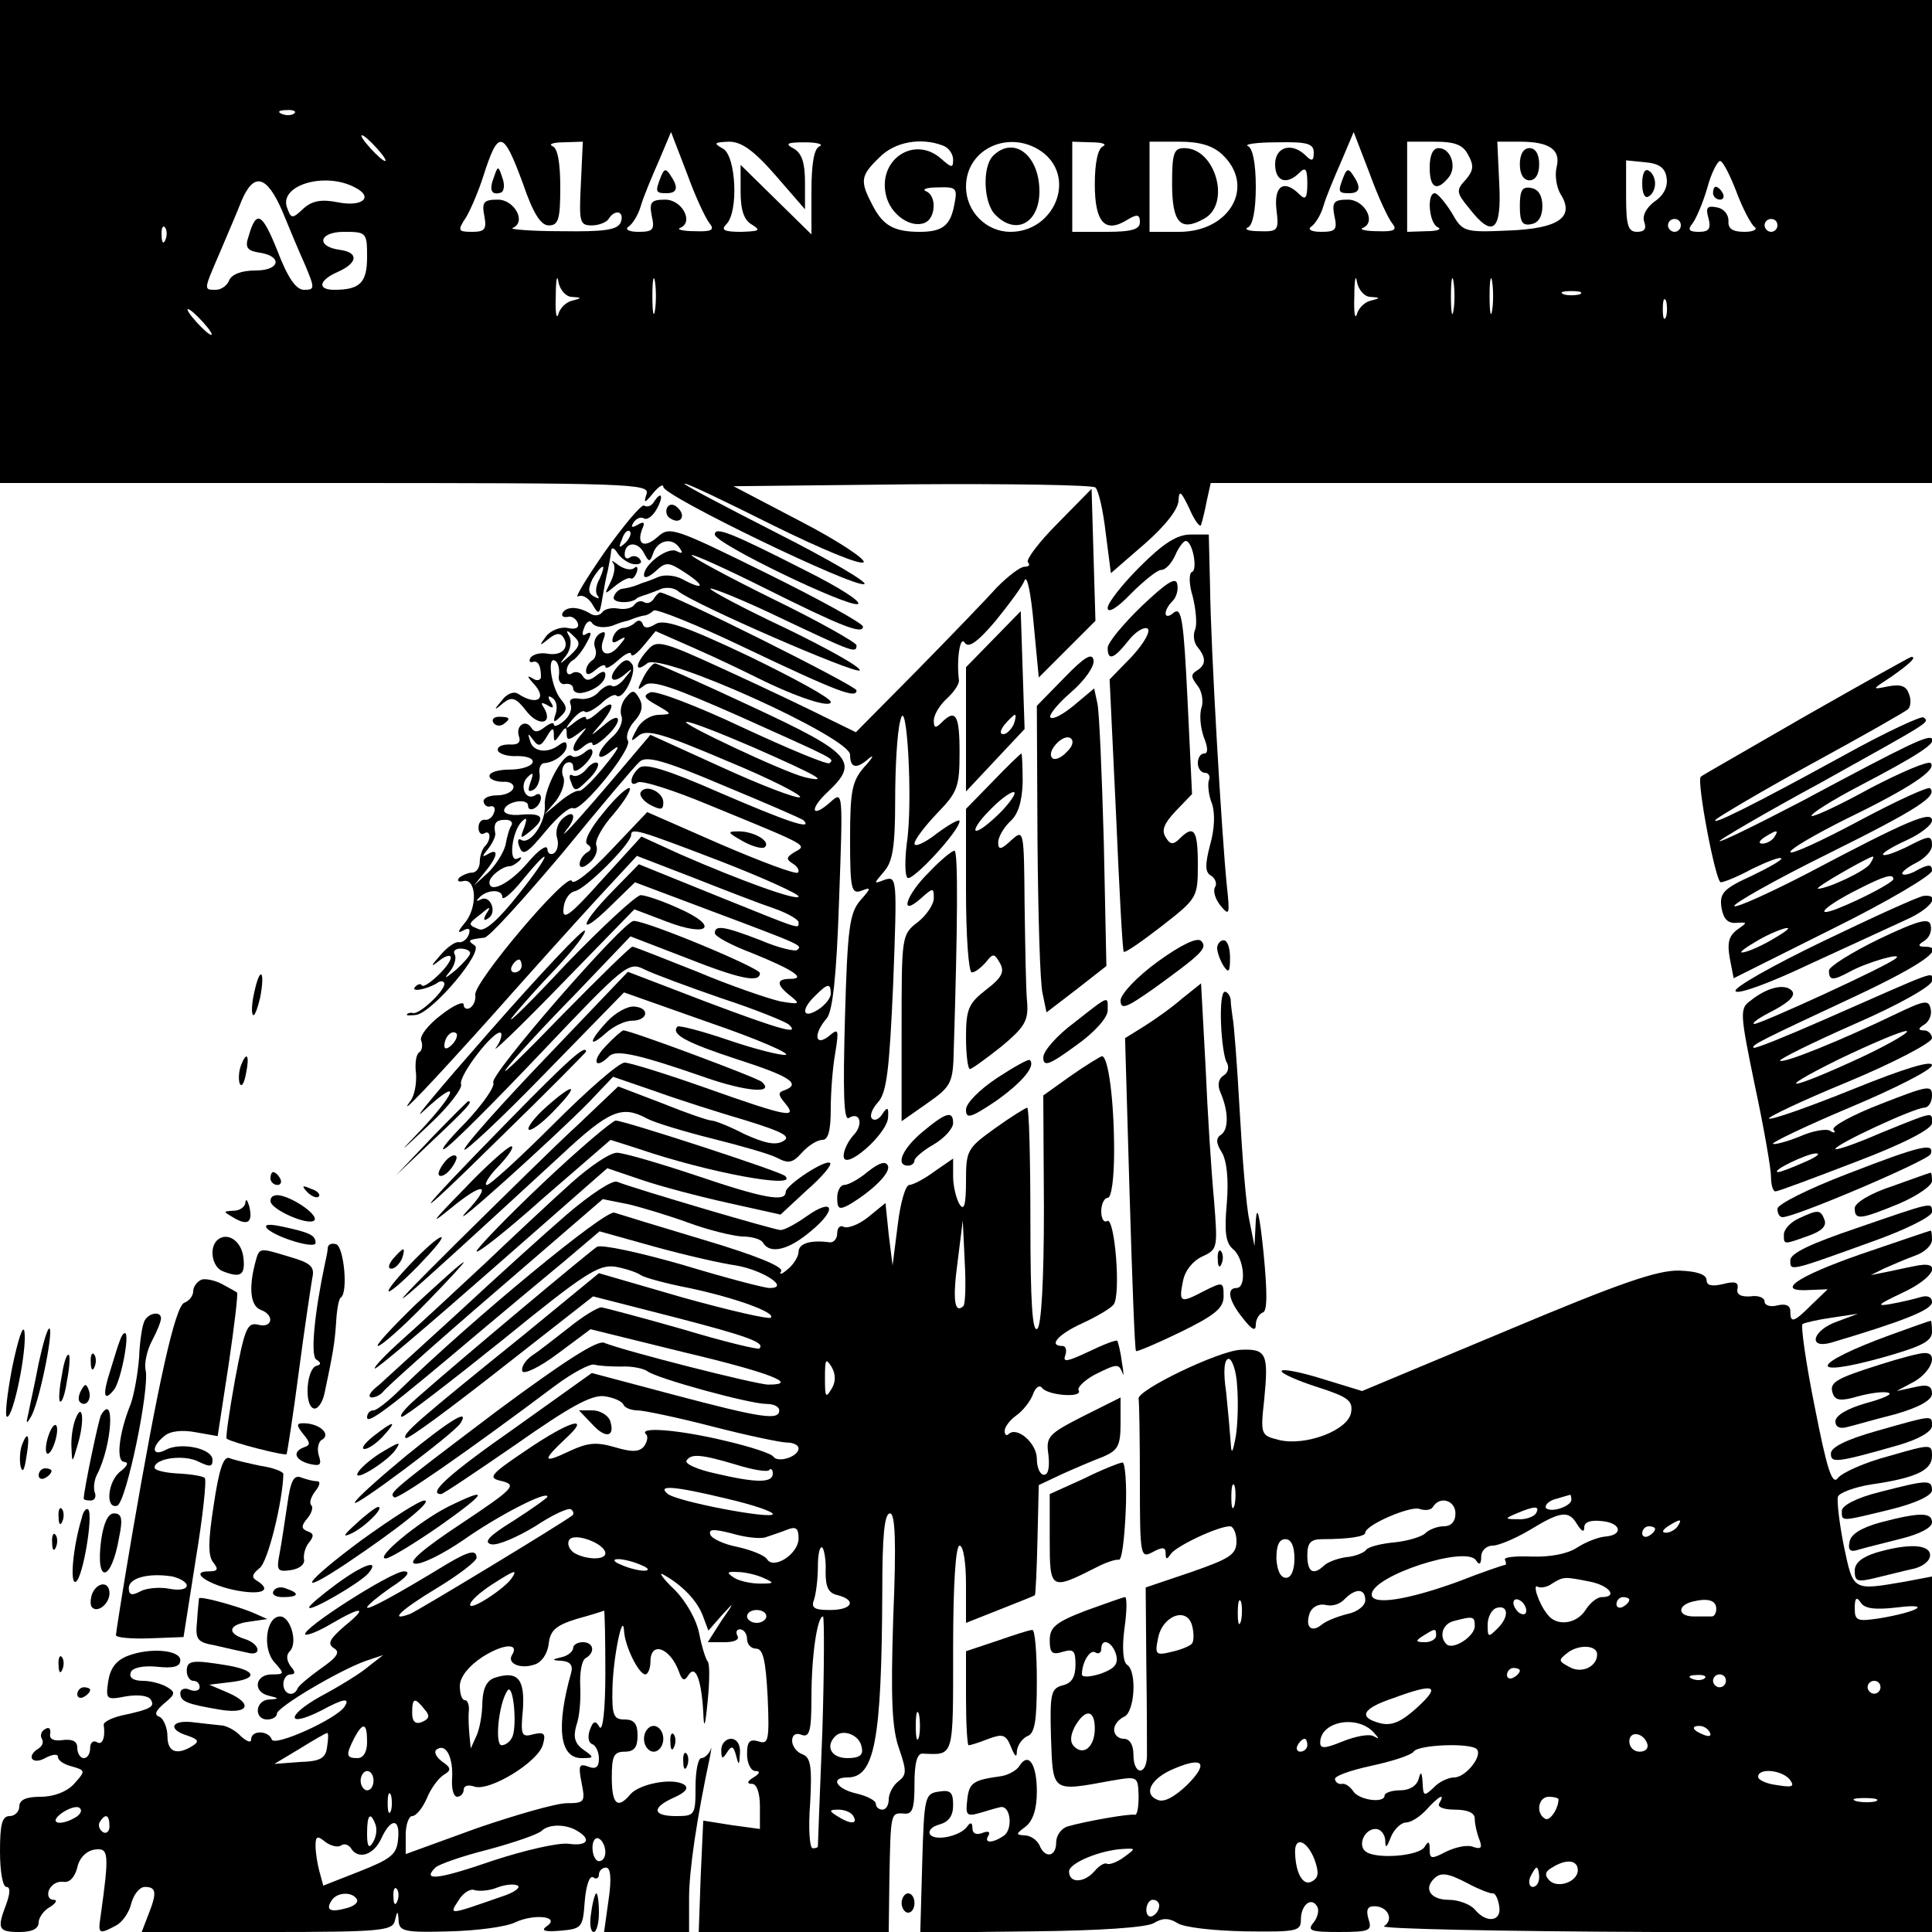 <?xml version="1.0" standalone="no"?>
<!DOCTYPE svg PUBLIC "-//W3C//DTD SVG 20010904//EN"
 "http://www.w3.org/TR/2001/REC-SVG-20010904/DTD/svg10.dtd">
<svg version="1.0" xmlns="http://www.w3.org/2000/svg"
 width="300pt" height="300pt" viewBox="0 0 300 300"
 preserveAspectRatio="xMidYMid meet">
<g transform="translate(0,300) scale(0.1,-0.1)"
fill="#000000" stroke="none">
<path d="M0 2625 l0 -375 505 0 c476 0 504 -1 499 -17 -5 -15 -3 -15 10 1 9
11 16 15 16 10 0 -14 296 -157 312 -151 7 2 -54 38 -137 80 -82 42 -147 76
-142 76 4 1 66 -29 138 -65 73 -36 135 -62 140 -57 4 4 -39 33 -97 63 l-105
55 277 3 c153 1 281 -1 285 -5 5 -5 12 -36 16 -71 l8 -62 53 46 c32 28 52 54
52 67 1 17 4 14 17 -13 8 -19 17 -30 18 -25 2 6 6 22 9 38 l6 27 560 0 560 0
0 375 0 375 -1500 0 -1500 0 0 -375z m457 199 c-3 -3 -12 -4 -19 -1 -8 3 -5 6
6 6 11 1 17 -2 13 -5z m128 -54 c10 -11 16 -20 13 -20 -3 0 -13 9 -23 20 -10
11 -16 20 -13 20 3 0 13 -9 23 -20z m517 -117 c8 -10 3 -13 -23 -12 -19 0 -29
3 -23 5 22 9 3 44 -23 44 -22 0 -25 -4 -21 -25 5 -22 2 -25 -21 -25 -15 0 -21
4 -15 8 6 4 15 18 19 32 4 14 17 45 28 70 l19 45 25 -65 c13 -36 29 -70 35
-77z m1060 0 c8 -10 3 -13 -23 -12 -19 0 -29 3 -23 5 22 9 3 44 -23 44 -22 0
-25 -4 -21 -25 5 -22 2 -25 -21 -25 -15 0 -21 4 -15 8 6 4 15 18 19 32 4 14
17 45 28 70 l19 45 25 -65 c13 -36 29 -70 35 -77z m-1350 62 c16 -47 28 -65
40 -65 15 0 18 9 18 59 0 38 -4 61 -12 64 -7 3 1 6 17 6 l30 1 -3 -65 c-3 -60
-2 -65 17 -65 11 0 23 5 26 10 10 16 25 12 19 -5 -5 -12 -24 -15 -93 -14 -47
0 -81 3 -75 5 22 9 3 44 -23 44 -22 0 -25 -4 -21 -25 4 -21 1 -25 -19 -25 -22
0 -23 2 -9 23 7 12 19 40 26 62 24 75 31 74 62 -10z m392 13 l46 -53 0 42 c0
30 -5 45 -17 52 -15 8 -11 10 17 10 19 0 29 -3 23 -6 -9 -3 -13 -27 -13 -71
l0 -66 -55 54 -55 54 0 -41 c0 -29 5 -45 18 -52 14 -9 11 -10 -17 -11 -27 0
-32 3 -23 12 19 19 15 105 -5 117 -16 9 -14 10 9 11 19 0 38 -13 72 -52z m260
46 c9 -3 16 -13 16 -22 0 -13 -2 -13 -18 1 -42 38 -100 -1 -86 -57 7 -29 38
-51 60 -42 17 7 19 42 2 49 -7 3 1 6 18 6 29 1 31 -1 26 -26 -6 -33 -18 -43
-54 -43 -40 0 -57 10 -73 41 -20 38 -19 46 10 74 24 25 65 32 99 19z m157 -12
c50 -41 15 -122 -52 -122 -38 0 -69 32 -69 70 0 61 71 91 121 52z m92 11 c-8
-3 -13 -25 -13 -59 0 -60 16 -77 51 -55 15 9 19 8 19 -4 0 -11 -12 -15 -52
-15 l-53 0 0 70 0 70 30 -1 c17 0 24 -3 18 -6z m185 -13 c52 -49 12 -120 -67
-120 l-46 0 0 70 0 70 46 0 c32 0 52 -6 67 -20z m142 3 c0 -13 -3 -14 -12 -5
-22 22 -48 14 -48 -13 0 -27 18 -33 38 -13 9 9 12 6 12 -17 0 -23 -3 -26 -12
-17 -24 24 -40 14 -36 -23 4 -33 3 -35 -27 -34 -16 0 -24 3 -17 6 7 3 12 26
12 63 0 37 -5 60 -12 63 -7 3 13 6 45 6 47 1 57 -2 57 -16z m240 -4 c9 -16 8
-24 -4 -38 -15 -16 -15 -20 5 -44 37 -48 51 -36 47 38 l-3 65 35 0 c47 0 64
-13 57 -40 -3 -12 0 -31 6 -41 23 -36 -2 -54 -81 -57 -69 -3 -71 -2 -88 28
-10 16 -22 30 -26 30 -13 0 -9 -48 5 -53 6 -3 -1 -6 -18 -6 l-30 -1 0 70 0 70
42 0 c33 0 45 -5 53 -21z m308 -36 c2 -13 -5 -27 -19 -36 -13 -10 -19 -22 -16
-31 4 -11 1 -16 -11 -16 -14 0 -17 10 -17 55 l0 56 30 -3 c22 -2 31 -9 33 -25z
m108 -20 c10 -27 23 -51 28 -55 6 -4 -1 -8 -15 -8 -19 0 -26 5 -25 17 0 10 -7
19 -18 21 -15 3 -18 0 -13 -17 4 -16 1 -21 -15 -21 -15 0 -18 3 -10 13 5 6 16
31 23 55 6 23 16 42 20 42 4 0 15 -21 25 -47z m-2258 -30 c11 -27 27 -65 36
-85 15 -36 15 -38 -2 -38 -12 0 -25 18 -41 60 -24 60 -33 65 -45 23 -6 -17 -2
-22 15 -25 38 -5 35 -28 -4 -28 -22 0 -37 -6 -41 -15 -3 -8 -12 -15 -21 -15
-19 0 -19 -1 6 57 11 26 27 63 34 81 19 45 39 40 63 -15z m113 36 c30 -15 12
-31 -27 -23 -25 5 -40 2 -53 -10 -17 -16 -19 -16 -25 1 -14 35 58 57 105 32z
m2059 -59 c0 -5 -4 -10 -10 -10 -5 0 -10 5 -10 10 0 6 5 10 10 10 6 0 10 -4
10 -10z m150 0 c0 -5 -4 -10 -10 -10 -5 0 -10 5 -10 10 0 6 5 10 10 10 6 0 10
-4 10 -10z m-2503 -22 c-3 -8 -6 -5 -6 6 -1 11 2 17 5 13 3 -3 4 -12 1 -19z
m313 -27 c0 -40 -11 -51 -51 -51 -27 0 -24 15 6 28 31 14 32 30 3 34 -38 5
-33 28 6 28 35 0 36 -1 36 -39z m318 -62 c16 -1 16 -2 0 -6 -9 -2 -19 -12 -21
-21 -3 -9 -5 3 -4 28 0 25 2 35 4 23 2 -13 12 -24 21 -24z m129 -21 c-2 -13
-4 -3 -4 22 0 25 2 35 4 23 2 -13 2 -33 0 -45z m1111 21 c16 -1 16 -2 0 -6 -9
-2 -19 -12 -21 -21 -3 -9 -5 3 -4 28 0 25 2 35 4 23 2 -13 12 -24 21 -24z
m129 -21 c-2 -13 -4 -3 -4 22 0 25 2 35 4 23 2 -13 2 -33 0 -45z m60 0 c-2
-13 -4 -3 -4 22 0 25 2 35 4 23 2 -13 2 -33 0 -45z m136 25 c-7 -2 -19 -2 -25
0 -7 3 -2 5 12 5 14 0 19 -2 13 -5z m134 -35 c-3 -7 -5 -2 -5 12 0 14 2 19 5
13 2 -7 2 -19 0 -25z m-2272 -8 c10 -11 16 -20 13 -20 -3 0 -13 9 -23 20 -10
11 -16 20 -13 20 3 0 13 -9 23 -20z"/>
<path d="M1026 2725 c-9 -23 -8 -25 9 -25 17 0 19 9 6 28 -7 11 -10 10 -15 -3z"/>
<path d="M2086 2725 c-9 -23 -8 -25 9 -25 17 0 19 9 6 28 -7 11 -10 10 -15 -3z"/>
<path d="M767 2725 c-8 -20 -4 -29 11 -24 5 2 6 13 2 23 -6 19 -7 19 -13 1z"/>
<path d="M1542 2758 c-17 -17 -15 -74 4 -92 32 -32 68 -12 68 37 0 56 -40 87
-72 55z"/>
<path d="M1820 2715 c0 -61 13 -75 49 -55 43 22 19 110 -30 110 -16 0 -19 -7
-19 -55z"/>
<path d="M2220 2740 c0 -32 11 -38 29 -16 14 16 4 46 -15 46 -9 0 -14 -11 -14
-30z"/>
<path d="M2360 2745 c0 -16 6 -25 15 -25 9 0 15 9 15 25 0 16 -6 25 -15 25 -9
0 -15 -9 -15 -25z"/>
<path d="M2360 2680 c0 -25 4 -31 18 -28 11 2 17 12 17 28 0 16 -6 26 -17 28
-14 3 -18 -3 -18 -28z"/>
<path d="M2550 2715 c0 -15 4 -24 10 -20 6 3 10 12 10 20 0 8 -4 17 -10 20 -6
4 -10 -5 -10 -20z"/>
<path d="M2660 2700 c0 -5 5 -10 11 -10 5 0 7 5 4 10 -3 6 -8 10 -11 10 -2 0
-4 -4 -4 -10z"/>
<path d="M1642 2187 c-29 -29 -49 -56 -46 -60 4 -4 2 -7 -5 -7 -7 0 -26 -15
-43 -32 -16 -18 -72 -76 -124 -129 l-95 -96 -47 23 c-26 13 -95 46 -154 73
-100 46 -108 48 -122 32 -20 -22 -21 -37 -1 -21 21 18 315 -115 315 -142 0
-21 10 -23 30 -5 8 6 5 0 -8 -14 -19 -22 -22 -37 -22 -112 0 -78 2 -86 18 -80
15 6 15 4 -2 -15 -17 -20 -20 -43 -24 -184 -3 -112 -2 -159 6 -154 18 11 23
-11 7 -27 -8 -9 -15 -23 -15 -32 0 -25 68 34 69 60 1 16 -1 17 -9 5 -5 -8 -12
-11 -16 -7 -4 4 0 15 9 25 14 15 18 50 24 186 6 161 6 166 -13 160 -18 -7 -18
-7 -1 13 13 15 17 38 17 110 0 50 3 106 8 124 10 46 20 -128 10 -191 -3 -25
-3 -49 1 -53 7 -7 81 73 81 88 0 4 -16 -5 -35 -19 -19 -15 -35 -22 -35 -16 0
6 16 27 35 47 32 33 35 41 35 95 0 58 -6 68 -28 46 -9 -9 -12 -9 -12 3 0 9 9
24 20 34 11 10 20 23 19 29 -4 33 2 70 9 58 6 -9 20 1 48 34 21 26 42 54 45
63 4 9 10 -22 14 -67 l8 -84 44 44 44 44 -3 102 -3 103 -53 -54z"/>
<path d="M1015 2220 c-4 -6 -10 -8 -15 -5 -4 2 -31 -30 -61 -72 -29 -42 -48
-73 -41 -69 6 3 15 -2 21 -11 11 -19 12 -19 17 12 2 11 5 29 8 40 2 11 5 25 5
30 1 6 5 4 10 -4 5 -8 17 -16 25 -17 9 -1 14 2 10 7 -3 5 -10 7 -15 4 -5 -4
-9 -2 -9 4 0 19 19 21 29 4 9 -17 10 -17 16 0 8 19 30 23 41 5 5 -7 3 -8 -5
-4 -13 8 -51 -20 -51 -37 0 -6 8 -3 18 6 16 15 20 15 47 -3 32 -21 27 -27 -6
-9 -12 6 -28 7 -37 3 -9 -4 -20 -8 -24 -9 -5 -2 -10 -4 -13 -5 -3 -1 -10 -3
-17 -4 -6 0 -13 -6 -15 -13 -3 -9 24 -11 35 -3 1 2 5 3 10 5 4 1 15 5 25 9 9
5 23 4 30 -2 24 -20 277 -130 282 -123 2 5 -50 34 -116 66 -66 31 -118 59
-116 61 2 2 52 -18 110 -46 112 -53 117 -55 117 -42 0 4 -58 37 -130 72 -71
35 -128 66 -126 68 2 2 53 -21 113 -51 118 -59 153 -73 153 -60 0 5 -67 42
-150 83 -142 70 -150 73 -168 57 -21 -19 -34 -13 -25 11 5 11 3 13 -7 7 -9 -5
-11 -4 -6 4 4 6 11 9 16 6 5 -3 14 4 20 15 11 20 7 29 -5 10z m-44 -63 c-10
-9 -11 -8 -5 6 3 10 9 15 12 12 3 -3 0 -11 -7 -18z m-40 -56 c-6 -10 -7 -22
-3 -26 4 -5 1 -5 -6 -1 -9 5 -9 12 -2 27 6 10 13 19 16 19 2 0 0 -8 -5 -19z"/>
<path d="M1036 2212 c-3 -6 -1 -14 5 -17 15 -10 25 3 12 16 -7 7 -13 7 -17 1z"/>
<path d="M1110 2170 c0 -14 206 -113 222 -108 7 3 -29 26 -81 52 -116 59 -141
69 -141 56z"/>
<path d="M1770 2120 c-27 -27 -50 -56 -50 -64 0 -9 15 0 36 22 20 20 41 37 47
37 7 0 16 10 22 23 5 12 13 22 16 22 11 0 19 -45 10 -48 -5 -2 -5 -19 1 -38 5
-20 7 -43 4 -51 -4 -9 -2 -21 3 -27 14 -17 14 -28 0 -37 -10 -6 -10 -10 0 -23
7 -8 10 -24 7 -34 -4 -11 -2 -31 3 -46 7 -17 7 -26 1 -26 -6 0 -10 -7 -10 -15
0 -8 5 -15 11 -15 6 0 9 -6 6 -12 -2 -7 0 -24 5 -36 5 -15 4 -40 -3 -64 -8
-31 -8 -43 2 -48 6 -4 9 -12 6 -17 -4 -6 0 -19 8 -29 14 -17 15 -15 10 31 -8
79 -25 371 -26 463 l-2 82 -28 0 c-21 0 -42 -13 -79 -50z"/>
<path d="M952 2126 c4 -5 2 -18 -4 -30 -10 -20 -10 -20 7 -6 10 8 21 14 24 12
3 -2 7 2 10 10 2 7 0 10 -4 6 -5 -4 -15 -2 -24 4 -9 7 -13 9 -9 4z"/>
<path d="M1773 2059 c-29 -28 -53 -57 -53 -65 0 -21 10 -17 32 11 11 14 24 22
30 19 5 -4 -5 -22 -24 -43 l-35 -36 10 -210 c5 -115 10 -211 12 -213 2 -2 28
16 59 40 55 43 56 44 56 96 0 53 -6 62 -28 40 -10 -10 -15 -10 -22 2 -7 11 -2
22 16 41 l25 26 -7 146 c-6 122 -9 145 -21 136 -16 -14 -18 2 -2 18 6 6 9 18
7 26 -2 12 -17 2 -55 -34z"/>
<path d="M1015 2070 c-4 -6 -10 -8 -15 -5 -5 3 -11 1 -15 -4 -3 -5 -14 -8 -25
-6 -11 2 -22 -1 -25 -6 -4 -5 -12 -6 -18 -2 -18 11 -36 12 -43 2 -3 -5 0 -8 7
-7 6 2 13 -2 16 -9 3 -8 -3 -11 -16 -8 -11 2 -26 -4 -33 -13 -11 -15 -11 -16
4 -4 11 9 18 10 23 2 10 -16 -3 -29 -25 -25 -11 2 -22 -1 -26 -6 -3 -5 -2 -8
3 -7 8 3 13 -5 13 -23 0 -5 -6 -7 -12 -3 -10 6 -10 4 0 -7 23 -24 6 -36 -24
-16 -7 4 -18 -1 -25 -11 -13 -15 -12 -16 2 -4 14 11 20 9 37 -13 19 -24 42
-19 26 7 -5 7 -3 8 6 3 9 -6 11 -4 5 5 -5 8 -4 11 3 6 6 -4 8 -14 5 -24 -5
-14 -3 -15 7 -5 11 10 11 15 1 27 -15 18 -22 68 -9 60 5 -3 7 -13 6 -22 -2 -9
3 -16 10 -14 6 1 12 -2 12 -7 0 -5 6 -8 13 -7 19 3 37 16 37 28 0 7 -5 6 -14
-1 -10 -8 -16 -9 -21 -1 -3 6 -11 8 -16 5 -5 -4 -9 -2 -9 4 0 5 4 13 10 16 5
3 15 15 21 27 8 14 8 18 0 14 -7 -5 -8 -1 -4 9 3 9 9 13 12 8 5 -8 23 -9 36
-3 3 1 10 4 15 5 6 1 12 4 15 5 3 1 9 3 14 4 5 0 12 4 16 8 4 3 67 -22 140
-57 149 -71 175 -80 175 -67 0 7 -290 152 -305 152 -2 0 -7 -5 -10 -10z m-130
-88 c-17 -15 -18 -15 -6 0 7 9 9 23 5 30 -6 10 -4 11 7 0 11 -10 10 -15 -6
-30z"/>
<path d="M1543 2008 l-43 -44 0 -96 0 -97 45 48 46 49 -3 91 -3 92 -42 -43z
m31 -133 c-4 -8 -11 -15 -16 -15 -6 0 -5 6 2 15 7 8 14 15 16 15 2 0 1 -7 -2
-15z"/>
<path d="M986 2033 c-4 -4 -13 -8 -18 -8 -6 0 -13 -6 -16 -14 -3 -9 0 -11 9
-5 12 7 12 5 0 -9 -16 -20 -33 -13 -24 10 4 11 3 14 -6 9 -7 -5 -10 -14 -7
-22 3 -7 1 -16 -4 -19 -6 -4 -10 -11 -10 -17 0 -7 6 -6 15 2 8 7 15 9 15 5 0
-5 9 0 20 10 11 10 20 14 20 9 1 -5 9 1 19 13 l19 23 59 -26 c32 -14 76 -35
98 -46 62 -31 115 -48 115 -38 0 6 -57 37 -127 71 -99 47 -132 58 -145 50 -11
-7 -18 -7 -20 0 -2 6 -7 7 -12 2z"/>
<path d="M1653 1948 l-43 -44 1 -209 c1 -116 4 -223 8 -238 l6 -29 47 36 46
36 -4 192 c-3 106 -7 203 -10 216 l-5 23 -31 -26 c-17 -14 -33 -23 -37 -19 -3
3 11 21 32 39 22 19 37 41 35 50 -2 12 -14 5 -45 -27z m3 -116 c-8 -9 -19 -13
-22 -9 -10 9 16 38 28 31 6 -4 4 -13 -6 -22z"/>
<path d="M962 1968 c-19 -19 -14 -32 6 -17 15 13 16 12 3 -3 -7 -10 -17 -16
-21 -13 -4 3 -13 -2 -20 -9 -6 -8 -20 -13 -30 -11 -12 2 -17 -1 -14 -9 3 -7
-2 -19 -11 -26 -8 -7 -15 -9 -15 -5 0 4 -6 2 -14 -4 -10 -8 -16 -9 -21 -1 -9
14 -25 3 -19 -14 3 -9 -2 -13 -15 -12 -11 0 -19 -3 -18 -9 1 -5 14 -10 30 -9
16 0 26 -4 24 -10 -2 -6 -18 -11 -35 -11 -18 0 -32 -4 -32 -10 0 -5 10 -9 21
-9 11 1 18 -4 16 -10 -2 -6 -13 -11 -25 -11 -12 0 -22 -4 -21 -10 1 -5 5 -9
11 -7 5 1 8 -3 5 -10 -2 -7 -9 -12 -14 -11 -5 1 -10 -4 -10 -12 0 -8 4 -12 9
-9 10 6 11 -10 1 -20 -4 -4 -8 -15 -8 -24 0 -9 -5 -17 -12 -17 -6 0 -15 -4
-20 -8 -4 -5 -1 -7 7 -5 20 4 22 -42 1 -66 -10 -12 -11 -16 -2 -11 9 5 12 3 9
-6 -3 -8 -10 -13 -16 -12 -5 1 -18 -8 -28 -20 -16 -18 -16 -20 -1 -8 9 7 17 9
17 4 0 -12 -41 -50 -45 -43 -2 3 -6 2 -10 -2 -9 -9 16 -5 33 5 6 5 12 4 12 -1
0 -11 -39 -48 -49 -45 -3 1 -8 0 -9 -2 -2 -2 4 -2 14 -1 26 4 106 99 91 108
-12 8 -10 9 15 12 7 0 61 60 121 131 59 72 113 136 120 142 10 10 37 3 131
-37 65 -27 121 -51 124 -54 15 -16 -28 -1 -130 43 -82 36 -116 46 -125 39 -15
-12 -17 -32 -3 -23 6 4 56 -12 111 -35 156 -64 153 -62 133 -73 -13 -8 -14
-11 -3 -18 7 -4 11 -11 8 -14 -4 -3 -57 17 -120 44 l-114 50 -57 -60 c-32 -34
-58 -54 -60 -47 -6 16 -154 -159 -150 -177 1 -7 -2 -16 -8 -20 -5 -3 -10 -1
-10 5 0 6 -16 -1 -35 -16 -20 -15 -34 -33 -31 -40 3 -7 1 -16 -3 -18 -5 -3 -7
-18 -5 -33 1 -15 -2 -34 -9 -43 -22 -30 33 28 129 135 54 61 126 141 160 178
l63 68 88 -34 c48 -19 105 -41 126 -48 20 -7 37 -17 37 -21 0 -11 7 -13 -127
41 l-121 49 -41 -42 c-52 -53 -54 -73 -3 -23 l38 37 125 -47 c136 -51 135 -51
127 -58 -3 -3 -29 3 -57 15 -57 22 -71 24 -71 11 0 -5 26 -19 58 -31 64 -26
85 -40 59 -40 -22 0 -22 -9 1 -27 15 -12 14 -13 -16 -8 -18 4 -77 24 -129 46
-53 21 -98 39 -101 39 -3 0 -52 -48 -110 -107 -58 -60 -96 -97 -86 -83 10 14
58 66 106 115 l87 91 83 -32 c86 -34 118 -41 118 -25 0 8 -175 81 -196 81 -16
0 -225 -240 -218 -251 3 -6 -16 -33 -42 -61 -27 -27 -42 -46 -34 -42 8 3 76
71 150 149 130 137 136 142 160 130 14 -7 68 -27 120 -45 52 -17 99 -36 105
-41 17 -16 -8 -10 -130 36 l-120 46 -127 -133 c-70 -73 -127 -137 -127 -143 0
-5 56 47 124 117 l124 127 133 -47 c73 -25 126 -48 118 -50 -8 -1 -48 9 -89
23 -41 14 -76 23 -79 21 -11 -12 14 -25 93 -51 81 -26 100 -38 73 -48 -10 -3
-10 -7 1 -20 20 -24 6 -22 -121 23 -62 22 -120 40 -128 40 -9 0 -58 -43 -110
-95 -52 -52 -99 -95 -104 -95 -5 0 3 14 19 30 16 17 24 30 19 30 -5 0 -39 -30
-74 -67 -49 -50 -54 -57 -21 -30 52 43 67 40 25 -5 -36 -40 137 116 190 170
l38 40 67 -23 c36 -13 99 -33 140 -45 58 -18 70 -25 57 -32 -12 -7 -29 -3 -60
11 -23 12 -46 21 -51 21 -5 0 -40 12 -77 27 l-68 26 -62 -59 c-35 -32 -119
-115 -188 -183 -148 -147 -106 -111 161 135 76 71 95 78 134 57 11 -6 57 -20
101 -31 44 -11 90 -24 101 -30 17 -9 24 -8 38 8 10 11 24 20 32 20 9 0 13 14
13 48 0 26 3 65 7 87 6 37 5 39 -10 26 -22 -17 -24 4 -3 28 9 12 15 64 19 185
6 167 6 168 -13 151 -30 -27 -34 -12 -5 15 50 47 39 60 -118 133 -79 37 -147
67 -150 67 -3 0 -12 -10 -18 -22 -10 -20 -10 -21 2 -12 11 9 45 -3 149 -49
149 -67 146 -65 138 -72 -3 -3 -63 22 -134 55 -72 34 -135 58 -144 55 -12 -5
-10 -9 10 -20 24 -14 24 -14 3 -15 -13 0 -28 -10 -34 -22 -11 -20 -10 -21 3
-10 13 10 37 3 138 -40 68 -28 118 -54 112 -56 -6 -2 -61 19 -122 47 l-110 50
-61 -72 c-34 -40 -65 -75 -70 -79 -5 -5 -4 -3 1 4 16 19 12 32 -5 18 -9 -7
-13 -21 -10 -31 3 -9 1 -20 -5 -24 -5 -3 -10 0 -10 7 -1 7 -14 -2 -30 -21 -28
-33 -60 -49 -60 -31 0 9 20 25 32 25 3 0 10 4 15 9 4 5 3 6 -3 3 -15 -8 -9 42
6 57 8 8 9 6 4 -9 -7 -18 -6 -18 9 -6 25 20 21 29 -13 26 -18 -2 -29 2 -27 8
4 13 37 18 37 6 0 -6 5 -7 10 -4 6 3 10 11 10 16 0 6 -4 8 -9 4 -15 -9 -25 15
-12 28 9 9 10 7 5 -7 -5 -14 -4 -17 5 -12 6 4 10 15 9 24 -2 9 2 17 7 17 16 1
35 15 35 27 0 7 -4 7 -12 1 -19 -14 -41 -10 -45 7 -4 12 -3 12 5 1 8 -11 12
-10 21 5 8 14 11 15 11 4 0 -13 1 -13 10 0 8 12 10 12 10 1 0 -11 3 -11 18 0
14 11 15 11 5 -1 -18 -20 -16 -35 2 -20 8 7 15 9 15 5 0 -5 9 0 20 10 28 25
25 43 -2 19 -23 -19 -23 -19 -5 2 23 28 22 41 -3 19 -11 -10 -20 -15 -20 -10
0 4 -8 1 -17 -6 -16 -13 -17 -12 -4 4 8 9 16 15 19 12 3 -3 14 3 25 12 10 10
21 16 24 13 10 -9 32 35 25 48 -6 9 -11 9 -20 0z m209 -129 c100 -44 119 -55
79 -46 -33 8 -198 86 -184 86 6 1 54 -18 105 -40z m-377 -121 c-3 -4 -7 -18
-9 -30 -3 -12 -15 -31 -27 -43 l-22 -20 17 21 c20 24 22 38 5 28 -10 -6 -10
-4 0 8 7 9 12 20 11 24 -3 16 1 21 16 21 8 0 12 -4 9 -9z m324 -55 c67 -26
122 -51 122 -55 0 -8 -89 24 -185 66 l-59 27 -62 -68 c-50 -56 -61 -63 -59
-44 1 14 9 25 17 27 16 2 87 73 88 87 0 12 10 9 138 -40z m-313 -52 c-30 -38
-52 -58 -61 -54 -18 7 -18 8 3 24 14 12 16 12 8 0 -5 -9 -4 -12 3 -7 15 9 3
38 -12 29 -6 -3 -7 -2 -3 2 12 14 37 15 37 2 0 -6 14 5 31 26 49 60 45 42 -6
-22z m-75 -91 c0 -4 -10 -15 -22 -26 -17 -14 -20 -15 -9 -2 7 9 10 21 7 26 -3
5 1 9 9 9 8 0 15 -3 15 -7z m80 -20 c0 -5 -5 -10 -11 -10 -5 0 -7 5 -4 10 3 6
8 10 11 10 2 0 4 -4 4 -10z m480 -43 c0 -7 -9 -18 -20 -25 -24 -15 -27 0 -4
22 19 19 24 20 24 3z m-588 -79 c-7 -7 -12 -8 -12 -2 0 14 12 26 19 19 2 -3
-1 -11 -7 -17z"/>
<path d="M2805 1889 c-88 -51 -162 -93 -164 -95 -7 -6 23 -164 31 -164 5 0 27
9 49 21 23 11 43 19 45 16 2 -2 -19 -14 -46 -27 -44 -20 -50 -27 -47 -49 3
-18 10 -25 23 -24 18 1 18 1 1 -11 -13 -10 -15 -21 -11 -44 l6 -31 154 77 c85
42 154 83 154 90 0 10 -5 10 -21 2 -11 -7 -23 -10 -25 -7 -2 2 7 10 21 17 14
7 25 19 25 27 0 17 -4 16 -41 -3 -17 -8 -33 -14 -35 -11 -2 2 14 12 36 22 22
10 40 24 40 31 0 16 -38 0 -193 -82 -60 -31 -111 -54 -114 -51 -3 3 62 40 145
81 141 70 171 90 159 102 -3 3 -53 -20 -111 -51 -58 -31 -106 -53 -106 -48 0
5 40 28 88 52 99 48 140 76 130 86 -4 4 -46 -14 -94 -39 -47 -26 -88 -45 -91
-43 -2 3 31 24 75 47 88 46 119 66 112 73 -6 6 -34 -7 -202 -97 -71 -37 -128
-65 -128 -62 0 2 71 44 158 91 174 97 168 93 159 101 -3 3 -59 -23 -124 -59
-144 -79 -211 -112 -198 -99 6 5 73 45 150 87 77 42 144 80 148 84 4 4 5 15 1
24 -4 12 -13 15 -33 11 -25 -5 -25 -5 7 16 27 19 39 30 30 30 -2 0 -75 -41
-163 -91z m-50 -189 c-3 -5 -12 -10 -18 -10 -7 0 -6 4 3 10 19 12 23 12 15 0z
m149 -41 c-6 -11 -66 -39 -81 -39 -7 1 76 48 85 50 2 0 0 -5 -4 -11z m36 -24
c0 -5 -49 -31 -87 -46 -39 -15 -18 5 32 30 41 21 55 25 55 16z m-190 -95 c-19
-11 -39 -19 -45 -19 -5 0 6 8 25 19 19 11 40 19 45 19 6 0 -6 -8 -25 -19z"/>
<path d="M972 1917 c-7 -8 -10 -21 -7 -29 3 -8 -3 -23 -15 -33 -27 -25 -26
-43 2 -19 13 10 7 -1 -12 -24 -19 -24 -38 -42 -41 -40 -4 1 -17 -6 -30 -17
l-24 -20 18 21 c9 12 15 28 12 37 -4 8 -2 18 4 22 6 3 11 1 11 -6 0 -8 4 -8
15 1 8 7 15 17 15 22 0 7 -5 6 -13 -1 -8 -6 -16 -8 -19 -5 -11 10 -44 -51 -42
-76 2 -27 -23 -63 -37 -54 -5 3 -6 -3 -2 -12 5 -13 12 -9 40 25 19 23 38 39
43 36 12 -7 93 93 85 105 -4 6 1 20 10 30 12 13 14 24 8 35 -8 14 -11 14 -21
2z"/>
<path d="M766 1878 c3 -5 10 -6 15 -3 13 9 11 12 -6 12 -8 0 -12 -4 -9 -9z"/>
<path d="M1542 1787 l-42 -43 0 -127 c0 -70 4 -127 9 -127 5 0 14 7 22 16 11
14 13 14 22 -2 7 -13 3 -22 -22 -41 -27 -21 -31 -30 -31 -74 0 -27 3 -49 6
-49 3 0 25 16 49 35 36 30 42 40 40 68 -2 17 -3 86 -4 151 -1 118 -1 119 -21
101 -16 -15 -20 -15 -20 -3 0 8 8 22 18 32 13 11 19 31 20 61 0 25 -1 45 -2
45 -1 0 -21 -19 -44 -43z m13 -47 c-16 -16 -33 -30 -39 -30 -5 0 3 14 19 30
16 17 33 30 39 30 5 0 -3 -13 -19 -30z"/>
<path d="M910 1805 c-7 -8 -16 -12 -21 -9 -5 3 -6 -2 -2 -11 5 -15 8 -14 26 4
12 11 18 23 15 26 -3 3 -11 -1 -18 -10z"/>
<path d="M937 1738 c-21 -25 -31 -45 -25 -49 7 -4 7 -9 -1 -13 -6 -4 -11 -12
-11 -18 0 -6 6 -6 15 2 9 7 14 19 11 27 -3 7 9 29 26 48 17 20 28 38 26 41 -3
3 -22 -14 -41 -38z"/>
<path d="M995 1770 c-3 -5 4 -14 15 -20 16 -8 20 -8 20 4 0 16 -27 29 -35 16z"/>
<path d="M1153 1694 c16 -9 32 -13 35 -9 9 9 -19 25 -43 24 -16 0 -15 -2 8
-15z"/>
<path d="M1443 1646 c-36 -35 -48 -72 -13 -41 19 17 20 17 20 0 0 -9 -11 -26
-25 -37 -25 -19 -25 -22 -25 -164 l0 -145 40 28 c37 26 40 31 41 83 6 191 7
310 1 309 -4 0 -22 -15 -39 -33z"/>
<path d="M879 1503 c-56 -60 -94 -97 -84 -83 11 14 42 49 69 77 27 29 47 55
44 58 -3 3 -70 -68 -148 -157 -79 -90 -125 -145 -102 -123 55 51 54 34 0 -25
-42 -44 -42 -44 10 5 29 27 50 55 48 61 -5 13 53 88 62 80 2 -3 -1 -14 -8 -23
-7 -10 39 34 101 98 l114 117 50 -19 c65 -25 83 -8 20 20 -26 12 -53 21 -60
21 -7 0 -59 -48 -116 -107z"/>
<path d="M2832 1539 c-79 -38 -141 -73 -137 -78 3 -6 54 13 113 41 59 27 126
58 150 69 39 17 57 40 30 38 -7 0 -77 -32 -156 -70z"/>
<path d="M2918 1542 c-43 -21 -78 -43 -78 -49 0 -16 6 -16 32 -2 27 15 84 31
72 21 -13 -12 -210 -102 -220 -102 -5 1 8 10 30 21 26 14 35 24 28 31 -11 11
-38 5 -64 -16 -17 -12 -16 -20 7 -132 14 -65 25 -129 25 -141 0 -13 3 -23 7
-23 4 0 60 21 125 46 74 28 118 51 118 60 0 18 5 19 -79 -15 -39 -17 -71 -28
-71 -25 0 7 123 64 138 64 6 0 12 8 12 19 0 17 -7 15 -79 -13 -44 -17 -77 -35
-74 -40 4 -5 1 -6 -5 -2 -6 4 -28 0 -48 -9 -20 -8 -39 -13 -41 -11 -2 2 52 28
121 57 69 29 126 58 126 65 0 8 -43 -5 -122 -37 -67 -27 -126 -48 -131 -46 -5
1 49 27 122 57 72 30 131 61 131 68 0 6 -6 12 -12 12 -10 0 -10 3 0 9 8 5 12
16 10 24 -3 15 -9 14 -53 -7 -85 -41 -176 -78 -181 -73 -2 2 50 28 116 57 69
30 120 59 120 67 0 15 13 19 -169 -61 -57 -25 -106 -45 -108 -43 -4 4 10 11
160 81 104 49 141 76 105 76 -10 0 -10 3 0 9 8 5 12 15 10 24 -2 12 -17 9 -80
-21z m-24 -182 c-116 -54 -146 -58 -39 -5 50 24 97 44 105 44 8 0 -22 -18 -66
-39z m-93 -165 c-18 -8 -36 -15 -40 -15 -13 1 45 29 59 29 8 0 0 -6 -19 -14z"/>
<path d="M1798 1507 c-33 -24 -57 -50 -58 -60 0 -16 9 -12 53 19 73 53 83 62
72 73 -6 6 -31 -6 -67 -32z"/>
<path d="M1890 1528 c0 -7 5 -20 10 -28 8 -12 10 -9 10 13 0 15 -4 27 -10 27
-5 0 -10 -6 -10 -12z"/>
<path d="M395 1460 c-4 -17 -5 -34 -2 -36 2 -3 7 10 11 27 8 42 0 50 -9 9z"/>
<path d="M1835 1449 c-16 -14 -43 -33 -59 -43 l-29 -18 7 -241 c4 -133 8 -243
10 -245 2 -1 33 12 70 30 53 26 66 37 66 55 0 23 -1 23 -31 8 -36 -19 -39 -18
-32 16 3 16 15 31 30 38 24 11 24 13 18 89 -4 42 -10 135 -13 206 l-7 129 -30
-24z"/>
<path d="M1896 1411 c1 -27 5 -55 9 -61 4 -7 2 -16 -5 -20 -8 -5 -10 -15 -5
-26 13 -30 13 -58 1 -66 -8 -5 -8 -13 1 -27 8 -13 11 -42 8 -79 -4 -45 -2 -62
10 -72 17 -14 21 -60 5 -60 -16 0 -12 -20 10 -47 14 -18 20 -21 20 -10 0 8 5
17 11 19 7 2 7 31 1 93 -6 58 -10 76 -12 50 l-2 -40 -8 40 c-5 22 -11 99 -15
170 -4 72 -9 137 -11 145 -1 8 -3 21 -3 28 -1 6 -5 12 -9 12 -5 0 -7 -22 -6
-49z"/>
<path d="M1668 1412 c-27 -20 -48 -44 -48 -54 0 -15 9 -12 50 18 30 21 50 44
50 55 0 23 4 25 -52 -19z"/>
<path d="M943 1414 c-29 -31 -30 -43 -2 -18 11 10 29 19 40 19 25 0 29 20 4
22 -11 1 -30 -10 -42 -23z"/>
<path d="M940 1375 c-22 -23 -16 -37 6 -15 11 11 48 2 149 -33 63 -22 109 -26
88 -7 -8 7 -204 80 -215 80 -2 0 -15 -11 -28 -25z"/>
<path d="M791 1261 c-157 -160 -164 -175 -13 -26 73 71 132 131 132 132 0 12
-27 -12 -119 -106z"/>
<path d="M374 1345 c-3 -8 -4 -20 -2 -27 3 -7 7 -1 10 15 6 29 1 36 -8 12z"/>
<path d="M1548 1326 c-27 -18 -48 -39 -48 -49 0 -15 7 -13 46 13 41 29 63 55
53 64 -2 2 -25 -11 -51 -28z"/>
<path d="M1662 1329 l-42 -30 1 -176 c0 -111 -4 -180 -10 -186 -8 -8 -11 42
-11 166 0 97 -2 177 -5 177 -2 0 -25 -14 -50 -32 -43 -31 -45 -34 -45 -82 0
-37 -3 -47 -10 -36 -5 8 -10 28 -10 43 l0 28 -29 -20 c-16 -12 -34 -21 -39
-21 -6 0 -14 -28 -18 -62 l-8 -63 -6 48 -5 49 -27 -22 c-15 -12 -32 -18 -38
-15 -5 3 -10 -1 -10 -10 0 -9 -6 -15 -12 -14 -30 4 -48 -2 -48 -15 0 -7 -8
-20 -17 -27 -9 -8 -14 -9 -10 -3 4 7 -40 25 -121 49 -70 21 -132 40 -138 42
-14 5 -220 -165 -332 -274 -18 -18 -37 -33 -42 -33 -6 0 -10 -5 -10 -11 0 -12
38 17 175 133 44 37 104 87 133 111 l53 45 86 -24 c47 -13 104 -26 126 -29 41
-7 85 -35 52 -35 -8 0 -69 16 -135 36 -66 19 -126 32 -133 28 -11 -7 -212
-175 -281 -236 -17 -15 -27 -27 -22 -28 5 0 75 54 156 119 129 105 150 118
176 114 16 -3 34 -9 39 -13 6 -4 39 -13 75 -20 71 -15 135 -38 127 -46 -3 -3
-64 11 -136 31 l-131 38 -117 -96 c-166 -134 -189 -154 -183 -160 3 -3 69 46
148 108 l143 112 125 -32 c116 -30 143 -40 133 -49 -2 -2 -56 11 -119 30 -63
18 -120 33 -126 34 -6 0 -29 -14 -50 -31 -22 -17 -47 -37 -58 -44 -10 -7 -17
-18 -15 -24 2 -6 27 6 55 27 l51 38 146 -36 c131 -31 180 -50 130 -50 -18 0
-223 52 -255 65 -11 4 -61 -28 -165 -105 -168 -127 -169 -128 -161 -135 4 -5
107 66 251 174 27 20 54 34 60 32 7 -2 25 -3 42 -3 16 1 34 -3 40 -7 13 -11
159 -51 185 -51 11 0 20 -4 20 -10 0 -16 -27 -12 -163 24 l-128 34 -119 -85
c-103 -72 -137 -103 -115 -103 3 0 55 35 116 77 84 59 117 77 137 75 15 -2 28
-8 30 -13 2 -5 12 -9 22 -9 9 0 62 -11 116 -25 54 -14 107 -25 116 -25 10 0
18 -4 18 -9 0 -13 -32 -23 -39 -13 -3 5 -37 16 -76 25 -71 17 -134 22 -122 10
4 -3 2 -12 -3 -19 -8 -9 -19 -9 -46 -1 -28 8 -41 7 -69 -6 -42 -20 -44 -16 -8
18 43 39 9 30 -60 -17 -58 -39 -60 -43 -37 -48 23 -6 17 -12 -64 -66 -59 -39
-83 -60 -72 -62 10 -2 44 15 76 37 54 38 130 77 130 67 0 -2 -24 -19 -52 -37
-39 -24 -48 -34 -35 -37 10 -2 40 11 68 28 27 18 53 30 56 26 4 -3 4 -7 2 -9
-20 -15 -240 -148 -252 -153 -35 -13 -15 6 43 41 33 20 60 41 60 46 0 13 -11
11 -45 -9 -82 -50 -125 -73 -125 -68 0 3 17 17 37 31 25 16 32 25 20 25 -19 0
-160 -90 -153 -98 3 -2 21 5 41 17 48 28 57 26 20 -4 -23 -20 -27 -27 -17 -34
11 -6 6 -14 -20 -32 -18 -13 -35 -27 -36 -31 -6 -14 -22 -9 -22 7 0 8 5 15 11
15 8 0 8 4 0 13 -6 9 -7 17 -1 23 13 13 1 54 -15 54 -22 0 -28 -50 -9 -71 16
-18 16 -19 -4 -19 -26 0 -30 -27 -5 -33 17 -4 17 -5 1 -6 -22 -1 -24 -31 -3
-31 8 0 15 4 15 9 0 10 96 67 138 82 l27 9 -22 -17 c-11 -10 -45 -31 -75 -47
-54 -30 -54 -50 1 -22 35 19 45 20 36 6 -12 -19 -109 -63 -113 -51 -5 14 -32
15 -32 0 0 -6 -7 -3 -16 5 -8 9 -23 17 -32 17 -9 1 -29 3 -45 5 -32 3 -36 -12
-6 -21 17 -6 19 -9 8 -16 -24 -15 -39 -10 -39 15 0 13 -6 27 -12 30 -9 3 -7 9
7 21 17 14 18 17 5 25 -8 5 -25 10 -38 10 -15 0 -22 5 -19 13 2 7 18 11 40 9
26 -3 37 0 37 10 0 16 -47 20 -81 7 -19 -7 -28 -20 -31 -40 -4 -28 -3 -29 28
-23 19 3 34 1 38 -5 7 -11 1 -15 -46 -25 -16 -4 -27 -10 -27 -14 3 -20 -2 -33
-11 -27 -5 3 -10 -1 -10 -9 0 -9 -4 -16 -10 -16 -5 0 -10 7 -10 16 0 10 -7 14
-23 12 -14 -2 -21 2 -19 10 1 8 -2 11 -8 7 -6 -3 -8 -10 -5 -15 3 -5 1 -11 -5
-15 -20 -12 -10 -26 10 -15 11 6 20 7 20 2 0 -6 10 -12 22 -15 21 -6 21 -7 3
-27 -11 -12 -31 -20 -52 -20 -23 0 -33 -5 -33 -15 0 -8 -7 -15 -15 -15 -12 0
-15 -13 -15 -55 0 -30 4 -55 10 -55 6 0 6 -9 0 -26 -15 -39 -13 -44 20 -44 20
0 30 5 30 15 0 7 8 19 18 24 9 6 12 11 5 11 -7 0 -10 7 -7 15 4 9 13 14 22 13
10 -2 18 7 22 22 3 15 14 26 27 28 22 3 23 -5 9 -105 -4 -26 -2 -27 24 -13 10
5 21 21 24 35 4 14 13 25 21 25 18 0 19 -9 5 -44 l-10 -26 195 0 c176 0 194 2
198 17 4 17 5 17 6 0 1 -16 10 -18 79 -16 42 1 88 7 102 14 30 14 71 9 49 -6
-10 -7 -3 -9 21 -7 34 3 35 5 38 46 2 23 7 40 13 37 5 -4 9 -1 9 4 0 6 5 11
11 11 7 0 9 -16 4 -50 l-7 -50 66 0 66 0 0 53 c0 43 12 124 33 222 2 11 2 14
0 7 -3 -6 -9 -12 -14 -12 -5 0 -9 -20 -9 -45 0 -43 -1 -45 -30 -45 -37 0 -39
13 -3 29 18 8 23 15 15 20 -18 11 -69 1 -83 -15 -20 -24 -29 -16 -29 26 0 33
3 40 20 40 15 0 20 7 20 25 0 18 -5 25 -20 25 -17 0 -20 6 -19 48 1 48 16 121
18 90 1 -24 23 -68 33 -68 4 0 8 9 8 20 0 32 30 22 44 -15 5 -15 9 -16 15 -6
11 17 20 -7 23 -57 1 -29 3 -24 7 18 3 30 3 57 0 60 -3 3 -9 22 -13 42 -4 22
-20 51 -39 70 -18 17 -25 28 -17 23 29 -16 52 -40 61 -63 l9 -24 21 24 c20 22
20 21 -1 -9 l-21 -33 26 0 c15 0 24 4 20 10 -3 6 -1 10 4 10 6 0 11 -7 11 -15
0 -8 6 -15 14 -15 11 0 15 -18 18 -75 3 -68 1 -74 -14 -69 -14 4 -18 0 -18
-20 0 -14 6 -26 13 -26 8 0 7 -4 -3 -10 -10 -6 -11 -10 -2 -10 7 0 12 -14 12
-35 l0 -35 -44 6 -44 7 -4 -87 -3 -86 148 0 147 0 1 80 c2 106 2 105 22 104
14 -2 17 7 17 46 0 32 4 48 13 47 49 -2 47 -8 47 163 0 100 4 160 10 160 6 0
10 -27 10 -60 l0 -60 53 21 c28 11 53 21 54 22 1 1 3 40 4 87 l2 84 36 17 c20
9 48 21 64 27 23 10 27 17 27 52 l0 40 -58 -29 c-55 -28 -58 -32 -54 -60 2
-19 0 -31 -7 -31 -6 0 -11 11 -11 25 0 24 -31 51 -44 38 -3 -3 -6 -1 -6 5 0 6
8 17 18 24 10 7 22 22 26 33 4 11 10 15 14 10 9 -12 64 -16 57 -4 -3 4 8 15
24 24 36 18 38 18 44 3 2 -7 2 1 -1 17 -2 17 -6 31 -7 33 -2 2 -22 -6 -45 -17
-32 -15 -40 -17 -36 -6 3 8 1 15 -4 15 -23 0 -7 18 30 35 22 10 44 23 49 29
12 14 2 138 -10 130 -5 -3 -9 4 -9 15 0 12 5 21 10 21 6 0 10 31 10 73 0 78
-9 147 -19 147 -3 -1 -25 -14 -49 -31z m-166 -357 c-14 -13 -17 10 -9 69 l8
64 3 -64 c2 -35 1 -66 -2 -69z m-205 -129 c-9 -15 -10 -12 -10 17 0 29 1 32
10 18 7 -12 7 -24 0 -35z m-149 -117 c25 -8 49 -12 52 -9 3 4 6 1 6 -5 0 -15
-25 -15 -89 0 -28 6 -48 15 -45 20 7 11 22 10 76 -6z m-14 -53 c39 -9 72 -20
72 -24 0 -9 -153 20 -164 32 -15 13 9 12 92 -8z m259 -185 c-4 -126 -2 -172 9
-203 12 -35 12 -41 -1 -51 -8 -6 -15 -19 -15 -28 0 -9 -4 -16 -10 -16 -5 0
-10 4 -10 9 0 5 -13 12 -30 16 -31 7 -42 25 -14 25 42 0 53 56 54 288 0 85 3
122 12 122 8 0 10 -43 5 -162z m-198 125 c9 3 24 8 34 12 13 5 17 2 17 -14 0
-24 -39 -49 -49 -32 -4 6 -24 14 -46 19 -21 4 -40 13 -42 19 -3 9 5 9 33 2 20
-6 44 -9 53 -6z m-249 -25 c0 -11 -31 -10 -49 1 -7 5 -11 14 -7 20 8 12 56 -6
56 -21z m342 -29 c0 -23 4 -33 19 -36 30 -8 22 -23 -12 -23 -24 0 -30 3 -25
16 3 9 6 32 6 51 0 20 3 33 7 30 3 -4 6 -21 5 -38z m-287 11 c13 -5 14 -9 5
-9 -8 0 -24 4 -35 9 -13 5 -14 9 -5 9 8 0 24 -4 35 -9z m-200 -20 c-10 -16
-65 -52 -65 -42 0 6 15 19 33 31 36 23 41 25 32 11z m390 0 c18 -8 18 -9 -5
-9 -14 0 -32 4 -40 9 -12 8 -12 10 5 9 11 0 29 -4 40 -9z m-245 -147 c0 -58
-4 -92 -9 -85 -6 11 -10 10 -15 -4 -4 -11 -2 -20 3 -22 6 -2 11 -12 11 -23 0
-13 -5 -17 -17 -12 -14 5 -15 1 -10 -25 6 -30 5 -32 -23 -32 -16 0 -79 -18
-140 -39 l-110 -40 0 30 c0 16 5 29 10 29 6 0 16 12 23 28 6 15 18 31 26 36
12 7 12 11 -3 21 -10 8 -13 16 -7 19 14 9 25 -14 23 -46 -1 -15 2 -28 8 -28 5
0 10 5 10 11 0 6 7 8 16 5 23 -9 100 38 107 65 5 17 2 20 -15 16 -18 -5 -20
-2 -16 39 3 47 -8 60 -43 49 -13 -4 -19 -16 -20 -38 0 -18 -4 -41 -9 -52 l-9
-20 -2 20 c-1 11 -2 28 -1 38 1 9 -2 17 -6 17 -5 0 -8 10 -8 23 1 14 14 30 35
44 33 21 58 22 46 3 -8 -13 13 -22 34 -15 12 3 21 17 23 32 2 21 11 29 43 39
22 6 41 12 43 13 1 1 2 -43 2 -96z m250 87 c0 -5 -7 -10 -15 -10 -8 0 -15 5
-15 10 0 6 7 10 15 10 8 0 15 -4 15 -10z m87 -177 c-4 -98 -7 -179 -7 -180 0
-2 -4 -3 -8 -3 -5 0 -7 32 -4 70 3 57 1 71 -12 76 -9 3 -16 13 -16 21 0 9 6
13 15 9 12 -4 15 6 15 58 0 65 9 126 18 126 2 0 2 -80 -1 -177z m-481 -9 c-3
-8 -11 -14 -17 -14 -11 0 -5 64 9 85 9 12 15 -52 8 -71z m-137 42 c9 -10 8
-15 -4 -20 -10 -4 -15 1 -15 14 0 24 4 25 19 6z m768 -43 c-3 -10 -5 -2 -5 17
0 19 2 27 5 18 2 -10 2 -26 0 -35z m-857 -8 c0 -16 -6 -25 -15 -25 -18 0 -18
5 -5 31 14 26 20 24 20 -6z m-62 -7 c-2 -18 -10 -23 -42 -24 l-40 -3 40 24
c21 13 40 24 42 24 2 1 2 -9 0 -21z m830 -1 c3 -12 -3 -17 -22 -17 -25 0 -35
18 -19 34 12 12 38 2 41 -17z m-758 -52 c0 -8 -4 -15 -10 -15 -5 0 -10 7 -10
15 0 8 5 15 10 15 6 0 10 -7 10 -15z m27 -47 c-3 -7 -5 -2 -5 12 0 14 2 19 5
13 2 -7 2 -19 0 -25z m-488 -9 c-24 -15 -45 -11 -24 5 11 8 24 12 28 9 5 -3 3
-9 -4 -14z m1206 1 c8 -13 -5 -13 -25 0 -13 8 -13 10 2 10 9 0 20 -4 23 -10z
m-1155 -16 c0 -8 -5 -12 -10 -9 -6 4 -8 11 -5 16 9 14 15 11 15 -7z m413 3 c3
-8 1 -20 -4 -28 -6 -10 -9 -7 -9 14 0 29 5 35 13 14z m35 -24 c-2 -23 -12 -30
-60 -49 l-56 -22 -6 22 c-3 11 -6 29 -6 40 0 15 3 16 15 6 8 -6 19 -9 24 -6 5
4 12 2 16 -4 11 -18 35 -11 47 15 15 33 30 32 26 -2z m280 13 c21 -13 13 -23
-15 -19 -16 2 -68 -10 -117 -26 -84 -29 -112 -33 -90 -11 5 5 42 18 82 28 41
11 78 24 83 29 11 11 39 11 57 -1z m42 -32 c0 -8 -4 -14 -10 -14 -5 0 -10 9
-10 21 0 11 5 17 10 14 6 -3 10 -13 10 -21z m-161 -69 c-83 -29 -82 -29 -67
-6 7 12 19 19 25 16 7 -2 23 -1 35 4 13 5 27 6 32 3 5 -3 -6 -11 -25 -17z
m-162 -7 c-3 -8 -6 -5 -6 6 -1 11 2 17 5 13 3 -3 4 -12 1 -19z m-63 3 c3 -5
-4 -11 -16 -14 -25 -7 -33 -3 -23 12 8 13 32 14 39 2z"/>
<path d="M890 441 c0 -5 -8 -12 -17 -14 -17 -4 -17 -5 0 -6 12 -1 17 -7 14
-18 -24 -85 -18 -133 16 -133 20 0 20 1 3 13 -14 10 -16 20 -11 38 5 13 7 40
6 60 -1 21 2 40 8 44 16 9 13 25 -4 25 -8 0 -15 -4 -15 -9z"/>
<path d="M848 1281 c-18 -16 -30 -32 -27 -35 3 -3 21 10 39 29 41 42 33 46
-12 6z"/>
<path d="M670 1233 l-55 -58 58 55 c53 50 62 60 54 60 -1 0 -27 -26 -57 -57z"/>
<path d="M1432 1242 c-31 -26 -42 -52 -22 -52 6 0 10 4 10 8 0 4 14 16 30 25
17 10 30 25 30 33 0 20 -11 17 -48 -14z"/>
<path d="M842 1162 c-56 -53 -102 -101 -102 -105 0 -5 47 32 104 83 l104 90
44 -14 c108 -37 250 -63 227 -42 -7 7 -250 86 -263 86 -6 -1 -57 -44 -114 -98z"/>
<path d="M2868 1177 c-60 -23 -108 -47 -108 -54 0 -7 3 -13 8 -13 20 0 226 88
230 98 6 18 -14 14 -130 -31z"/>
<path d="M690 1195 c-7 -9 -11 -18 -8 -20 3 -3 11 1 18 10 7 9 11 18 8 20 -3
3 -11 -1 -18 -10z"/>
<path d="M887 1163 c-29 -26 -88 -81 -132 -123 -44 -41 -102 -95 -128 -118
-27 -24 -47 -45 -45 -47 2 -2 84 68 182 154 l179 157 53 -18 c29 -10 90 -26
135 -36 l81 -18 41 38 c23 20 39 39 36 42 -6 7 -69 -34 -69 -45 0 -16 -34 -10
-140 26 -57 19 -112 35 -122 35 -11 0 -42 -21 -71 -47z"/>
<path d="M1348 1181 c-14 -12 -31 -21 -37 -21 -6 0 -11 -9 -11 -20 0 -17 3
-19 18 -11 37 22 64 49 61 60 -3 9 -13 6 -31 -8z"/>
<path d="M420 1170 c0 -5 5 -10 11 -10 5 0 7 5 4 10 -3 6 -8 10 -11 10 -2 0
-4 -4 -4 -10z"/>
<path d="M2938 1158 c-34 -11 -58 -26 -58 -34 0 -19 8 -18 69 7 28 12 51 28
51 35 0 8 -1 14 -2 13 -2 0 -29 -10 -60 -21z"/>
<path d="M880 1114 c-36 -31 -111 -99 -167 -151 -57 -52 -113 -103 -125 -114
-13 -10 -18 -18 -11 -19 6 0 14 4 18 9 3 5 81 75 173 154 l168 145 40 -8 c21
-5 64 -18 94 -29 30 -11 67 -20 82 -21 15 0 30 -4 33 -10 11 -18 40 -11 75 19
41 34 34 52 -8 22 -17 -12 -34 -21 -40 -21 -9 0 -223 63 -254 75 -7 3 -42 -20
-78 -51z"/>
<path d="M477 1149 c7 -7 15 -10 18 -7 3 3 -2 9 -12 12 -14 6 -15 5 -6 -5z"/>
<path d="M420 1135 c0 -13 59 -39 68 -30 7 7 -27 32 -50 38 -11 3 -18 0 -18
-8z"/>
<path d="M381 1133 c0 -7 -9 -13 -18 -13 -17 -1 -17 -1 0 -11 22 -13 30 -7 24
18 -3 10 -5 12 -6 6z"/>
<path d="M2883 1093 c-71 -24 -103 -39 -103 -50 0 -17 -3 -18 127 29 51 18 93
39 93 46 0 16 2 16 -117 -25z"/>
<path d="M2793 1108 c-13 -6 -23 -17 -23 -25 0 -16 -1 -16 38 -2 20 7 29 15
25 25 -6 16 -10 16 -40 2z"/>
<path d="M415 1092 c15 -14 75 -32 75 -22 0 12 -9 16 -50 25 -23 5 -31 4 -25
-3z"/>
<path d="M2888 1052 c-100 -35 -134 -59 -76 -55 l26 1 -25 -24 c-28 -28 -33
-29 -33 -10 0 9 -7 12 -20 9 -11 -3 -20 0 -20 6 0 6 -10 10 -22 8 -15 -1 -22
3 -20 12 2 10 -4 12 -23 7 -17 -4 -25 -2 -25 6 0 9 -15 14 -42 15 -34 1 -92
-19 -268 -93 l-225 -94 -62 19 c-35 11 -63 16 -63 12 0 -4 25 -15 56 -25 47
-15 55 -21 52 -39 -4 -28 -71 -53 -112 -43 -28 7 -29 8 -23 62 7 72 4 80 -37
78 -35 -2 -161 -63 -158 -76 1 -5 2 -62 2 -128 0 -118 1 -120 20 -110 15 8 20
8 20 -2 0 -10 2 -10 8 -1 8 12 73 43 92 43 5 0 10 -11 10 -23 0 -21 -10 -27
-70 -48 l-71 -24 1 -120 c1 -66 1 -130 1 -142 -1 -31 -21 -29 -21 2 0 16 -6
25 -15 25 -8 0 -15 6 -15 14 0 8 7 16 15 20 17 6 21 71 5 81 -6 4 -8 26 -4 56
4 27 4 49 1 49 -3 0 -30 -10 -61 -21 -47 -18 -56 -26 -56 -46 0 -20 4 -23 20
-18 17 5 20 2 20 -20 0 -19 -6 -29 -20 -32 -18 -5 -20 -12 -18 -82 3 -85 1
-83 94 -66 41 7 41 7 42 -24 0 -17 -2 -30 -6 -29 -8 2 -76 -10 -104 -18 -10
-3 -18 -14 -18 -25 0 -23 -18 -25 -26 -4 -4 8 -14 15 -23 15 -14 1 -14 2 2 14
11 9 17 27 17 54 0 43 -13 62 -27 40 -4 -7 -17 -14 -28 -16 -44 -6 -50 -10
-53 -36 -3 -25 -1 -27 20 -21 13 4 27 8 32 9 16 2 19 -36 4 -45 -18 -12 -31
-11 -23 1 3 6 -1 7 -9 4 -10 -4 -16 -1 -16 7 0 9 -3 10 -8 3 -10 -15 -51 -24
-58 -12 -3 5 3 12 15 15 14 4 21 13 21 30 0 20 -4 24 -22 21 -22 -3 -23 -8
-26 -111 l-3 -108 173 2 c105 1 179 6 190 13 13 8 23 8 36 0 10 -7 57 -12 105
-13 80 -1 87 0 87 18 0 23 16 36 25 21 4 -6 1 -17 -5 -25 -11 -13 -5 -15 39
-15 48 0 52 2 46 20 -4 14 -2 20 9 20 21 0 31 -21 15 -31 -8 -4 178 -8 419 -9
l432 0 0 276 0 276 -42 -8 c-82 -14 -80 -15 -95 56 -7 35 -11 70 -9 76 2 6 26
15 52 19 69 10 94 22 94 44 0 19 -1 19 -67 0 -38 -10 -73 -26 -79 -34 -9 -12
-17 13 -36 110 -14 69 -22 127 -19 129 3 2 24 7 46 10 l40 6 -32 -12 c-38 -13
-47 -43 -10 -33 111 33 157 51 157 63 0 8 -7 11 -17 8 -10 -3 -31 -8 -48 -11
-23 -4 -18 0 18 17 52 24 65 52 20 42 -16 -3 -37 -8 -48 -10 l-20 -4 20 10
c11 5 32 14 48 20 15 5 27 16 27 25 0 8 -1 15 -2 14 -2 0 -51 -17 -110 -37z
m-967 -204 c2 -24 1 -59 -2 -78 -5 -27 -7 -29 -8 -10 -1 14 -4 49 -7 78 -5 33
-3 52 4 52 5 0 12 -19 13 -42z m-4 -185 c-3 -10 -5 -4 -5 12 0 17 2 24 5 18 2
-7 2 -21 0 -30z m523 8 c0 -5 -9 -11 -20 -14 -11 -3 -20 -1 -20 3 0 5 8 11 18
13 9 3 18 5 20 6 1 0 2 -3 2 -8z m-180 -21 c0 -13 -7 -20 -18 -20 -10 0 -23
-5 -29 -11 -5 -5 -27 -12 -48 -14 -21 -2 -41 -7 -44 -12 -3 -4 -17 -10 -31
-11 -14 -2 -29 -8 -34 -13 -17 -16 -26 -10 -26 16 0 19 5 25 23 25 41 0 67 4
67 10 0 12 70 42 84 37 9 -3 18 -2 21 3 11 18 35 10 35 -10z m125 0 c-3 -5
-16 -10 -28 -9 -21 0 -21 1 -2 9 28 12 37 12 30 0z m64 -17 c7 -11 11 -13 11
-5 0 9 10 12 28 10 30 -3 33 -22 4 -24 -10 -1 -29 -8 -43 -17 -15 -10 -42 -15
-71 -14 -25 1 -44 -1 -41 -5 2 -5 2 -8 0 -8 -2 0 -35 -11 -73 -26 -80 -29
-134 -37 -134 -20 0 29 147 77 162 53 5 -8 8 -6 8 6 0 9 8 17 18 17 9 0 35 11
57 24 49 30 61 31 74 9z m156 -3 c-3 -5 -12 -10 -18 -10 -7 0 -6 4 3 10 19 12
23 12 15 0z m-35 -4 c0 -3 -4 -8 -10 -11 -5 -3 -10 -1 -10 4 0 6 5 11 10 11 6
0 10 -2 10 -4z m-560 -46 c0 -18 -5 -30 -13 -30 -9 0 -14 12 -15 30 0 20 4 30
14 30 9 0 14 -11 14 -30z m459 -36 c30 -6 44 -24 18 -24 -7 0 -18 -9 -25 -20
-14 -22 -45 -26 -59 -7 -14 17 -24 49 -15 43 4 -2 14 -1 22 5 18 11 19 11 59
3z m-349 -29 c0 -8 -12 -18 -27 -21 -16 -4 -34 -11 -41 -17 -16 -13 -26 -3
-18 19 4 9 14 14 24 12 10 -3 23 1 30 9 17 17 32 17 32 -2z m-193 -32 c-3 -10
-5 -4 -5 12 0 17 2 24 5 18 2 -7 2 -21 0 -30z m443 16 c0 -6 -4 -7 -10 -4 -5
3 -10 11 -10 16 0 6 5 7 10 4 6 -3 10 -11 10 -16z m160 17 c0 -3 -4 -8 -10
-11 -5 -3 -10 -1 -10 4 0 6 5 11 10 11 6 0 10 -2 10 -4z m135 -14 c0 -7 -3
-12 -7 -12 -5 0 -17 0 -28 0 -25 0 -26 17 -2 23 24 6 37 2 37 -11z m281 2 c56
7 32 -7 -28 -17 -34 -5 -38 -4 -38 16 0 16 3 18 9 9 6 -10 22 -12 57 -8z
m-620 -32 c-15 -15 -16 -15 -16 5 0 12 6 23 13 26 19 6 21 -13 3 -31z m-475
-24 c-3 -4 -18 -10 -32 -13 -24 -6 -26 -4 -21 20 6 36 45 51 53 21 3 -11 3
-24 0 -28z m439 27 c0 -16 -34 -38 -44 -28 -12 12 -6 32 12 36 30 8 32 7 32
-8z m-60 -15 c0 -5 -8 -10 -17 -10 -15 0 -16 2 -3 10 19 12 20 12 20 0z m-497
-29 c4 -15 -2 -22 -24 -30 -16 -5 -29 -6 -29 -1 0 19 13 40 21 34 5 -3 9 0 9
5 0 19 17 12 23 -8z m747 0 c0 -19 -24 -30 -42 -20 -19 10 -19 11 -2 24 18 12
44 10 44 -4z m-120 -25 c0 -3 -4 -8 -10 -11 -5 -3 -10 -1 -10 4 0 6 5 11 10
11 6 0 10 -2 10 -4z m287 -12 c-3 -3 -12 -4 -19 -1 -8 3 -5 6 6 6 11 1 17 -2
13 -5z m33 -4 c0 -5 -4 -10 -10 -10 -5 0 -10 5 -10 10 0 6 5 10 10 10 6 0 10
-4 10 -10z m240 -10 c0 -5 -4 -10 -10 -10 -5 0 -10 5 -10 10 0 6 5 10 10 10 6
0 10 -4 10 -10z m-719 -31 c-25 -23 -40 -29 -57 -25 -36 9 -29 23 19 39 65 24
75 20 38 -14z m-501 -33 c0 -28 -17 -43 -32 -28 -7 7 -6 17 1 31 16 28 31 27
31 -3z m433 -6 c9 -10 9 -11 0 -6 -7 4 -28 0 -48 -8 -27 -11 -35 -12 -35 -2 0
33 57 44 83 16z m522 0 c3 -6 -1 -7 -9 -4 -18 7 -21 14 -7 14 6 0 13 -4 16
-10z m-97 -18 c2 -7 -3 -12 -12 -12 -9 0 -16 7 -16 16 0 17 22 14 28 -4z
m-528 -2 c0 -5 -5 -10 -11 -10 -5 0 -7 5 -4 10 3 6 8 10 11 10 2 0 4 -4 4 -10z
m263 -6 c10 -10 -17 -44 -35 -44 -9 0 -24 -7 -32 -16 -15 -14 -16 -13 -17 8
-1 17 -3 18 -6 6 -3 -11 -14 -18 -29 -18 -13 0 -24 -4 -24 -8 0 -13 -41 -7
-49 7 -5 7 -12 12 -17 11 -5 -1 -10 2 -11 7 -2 5 24 14 56 21 33 7 63 17 66
22 7 11 88 14 98 4z m-450 -56 c-19 -18 -35 -27 -45 -23 -24 9 -11 34 26 49
45 19 53 8 19 -26z m936 9 c8 -11 5 -13 -19 -9 -17 2 -30 8 -30 13 0 14 36 11
49 -4z m-544 -37 c-4 -6 7 -10 24 -10 20 0 31 -5 31 -14 0 -8 3 -22 7 -32 5
-13 3 -16 -9 -12 -9 4 -27 0 -42 -7 -23 -12 -26 -12 -26 3 0 13 -2 14 -8 4 -9
-14 -72 -19 -90 -8 -15 9 -4 36 14 36 8 0 14 -8 15 -17 0 -14 2 -13 9 5 5 12
16 22 23 22 8 0 22 9 32 20 19 21 30 27 20 10z m185 6 c0 -15 -14 -35 -21 -30
-15 9 -10 34 6 34 8 0 15 -2 15 -4z m493 -3 c-7 -2 -21 -2 -30 0 -10 3 -4 5
12 5 17 0 24 -2 18 -5z m-872 -90 c7 -20 7 -28 -3 -34 -14 -9 -26 11 -27 44
-1 26 18 20 30 -10z m-296 3 c-11 -8 -23 -12 -26 -10 -4 2 -12 -3 -19 -11 -16
-19 -40 -20 -40 -1 0 13 48 33 84 35 20 1 20 1 1 -13z m705 -20 c0 -18 -31
-29 -44 -16 -8 8 -7 14 4 20 22 14 40 12 40 -4z m-60 -11 c0 -8 -4 -15 -10
-15 -5 0 -7 7 -4 15 4 8 8 15 10 15 2 0 4 -7 4 -15z m-110 -10 c17 -9 33 -15
37 -15 5 1 9 -8 11 -20 4 -24 -20 -27 -38 -5 -7 8 -25 15 -41 15 -27 0 -39 17
-22 33 10 10 21 9 53 -8z m-480 -34 c0 -6 -4 -13 -10 -16 -5 -3 -10 1 -10 9 0
9 5 16 10 16 6 0 10 -4 10 -9z"/>
<path d="M337 1074 c-13 -13 -7 -42 9 -48 28 -11 35 -6 32 21 -3 27 -26 41
-41 27z"/>
<path d="M637 1037 c-52 -55 -41 -57 13 -2 24 25 40 44 35 44 -6 -1 -27 -20
-48 -42z"/>
<path d="M509 1063 c0 -4 -2 -15 -4 -23 -17 -80 -23 -145 -14 -151 8 -5 8 -8
0 -10 -15 -5 -19 -61 -4 -66 6 -2 14 9 17 24 13 61 16 79 18 111 1 18 4 35 7
37 12 7 5 79 -7 83 -7 2 -12 0 -13 -5z"/>
<path d="M396 1038 c-10 -39 -7 -66 9 -72 22 -8 18 -29 -4 -23 -17 4 -21 -5
-36 -85 -9 -50 -15 -91 -13 -92 8 -6 90 -27 93 -24 1 2 10 59 19 128 9 69 19
134 21 146 4 17 -3 23 -34 32 -50 15 -48 16 -55 -10z"/>
<path d="M610 1045 c-7 -9 -8 -15 -2 -15 5 0 12 7 16 15 3 8 4 15 2 15 -2 0
-9 -7 -16 -15z"/>
<path d="M1891 1044 c0 -11 3 -14 6 -6 3 7 2 16 -1 19 -3 4 -6 -2 -5 -13z"/>
<path d="M646 975 c-37 -36 -64 -65 -59 -65 5 0 38 29 73 65 35 36 62 65 60
65 -3 0 -36 -30 -74 -65z"/>
<path d="M313 1013 c-7 -3 -13 -11 -13 -18 0 -7 -6 -15 -14 -18 -14 -6 -40
-122 -81 -361 -14 -82 -25 -152 -25 -155 0 -4 24 -6 53 -5 l52 2 19 121 c11
66 17 123 14 126 -3 3 -22 6 -42 7 -20 1 -36 5 -36 9 0 15 47 21 69 9 17 -8
21 -8 21 3 0 18 -49 28 -72 16 -22 -12 -24 4 -3 21 9 8 28 10 49 6 l34 -6 17
111 c9 61 15 111 13 112 -1 1 -12 7 -23 13 -11 6 -26 9 -32 7z m-23 -475 c0
-6 -12 -8 -27 -5 -15 3 -36 1 -45 -4 -13 -7 -18 -6 -18 5 0 16 31 24 68 18 12
-3 22 -9 22 -14z"/>
<path d="M225 950 c-4 -6 -8 -32 -9 -58 -2 -26 -8 -58 -13 -72 -19 -47 -23
-90 -10 -90 7 -1 5 -6 -5 -14 -21 -15 -25 -60 -6 -54 14 5 51 183 44 211 -2
10 2 30 10 45 8 15 14 30 14 35 0 11 -18 9 -25 -3z"/>
<path d="M19 877 c-8 -42 -12 -77 -8 -77 10 0 31 104 27 132 -2 13 -10 -12
-19 -55z"/>
<path d="M2935 927 c-123 -45 -131 -68 -12 -35 60 17 77 25 77 40 0 10 -1 18
-2 17 -2 0 -30 -10 -63 -22z"/>
<path d="M60 883 c-6 -32 -14 -67 -16 -78 -4 -16 -3 -17 4 -5 12 19 35 130 29
137 -3 2 -10 -22 -17 -54z"/>
<path d="M186 918 c-3 -7 -9 -28 -15 -47 -12 -37 -10 -49 6 -29 11 14 25 88
17 88 -3 0 -6 -6 -8 -12z"/>
<path d="M96 864 c-4 -20 -5 -38 -3 -40 3 -3 8 11 11 32 4 20 5 38 3 40 -3 3
-8 -11 -11 -32z"/>
<path d="M141 884 c0 -11 3 -14 6 -6 3 7 2 16 -1 19 -3 4 -6 -2 -5 -13z"/>
<path d="M2919 881 c-70 -22 -79 -28 -73 -45 4 -11 13 -12 40 -4 19 5 40 8 47
5 6 -2 -10 -9 -36 -16 -28 -8 -47 -19 -47 -28 0 -9 7 -12 18 -9 9 2 43 12 75
20 38 11 57 22 57 32 0 12 -7 15 -27 10 l-28 -6 28 15 c27 16 37 45 15 44 -7
0 -38 -8 -69 -18z"/>
<path d="M126 841 c-4 -7 -5 -15 -2 -18 9 -9 19 4 14 18 -4 11 -6 11 -12 0z"/>
<path d="M117 796 c-4 -10 -7 -30 -6 -44 1 -25 1 -25 10 6 11 37 7 67 -4 38z"/>
<path d="M157 803 c-4 -7 -27 -118 -27 -130 0 -2 5 -3 11 -3 6 0 9 6 6 13 -2
6 -1 19 4 28 23 45 28 128 6 92z"/>
<path d="M920 788 c21 -23 36 -19 27 7 -4 8 -16 15 -27 15 l-21 0 21 -22z"/>
<path d="M630 739 c-41 -34 -77 -66 -79 -72 -4 -11 154 107 164 123 15 24 -15
6 -85 -51z"/>
<path d="M2914 778 c-46 -13 -71 -25 -71 -35 0 -15 7 -15 105 13 31 9 52 21
52 30 0 17 2 17 -86 -8z"/>
<path d="M75 770 c-4 -12 -5 -24 -2 -27 3 -2 8 5 12 17 4 12 5 24 2 27 -3 2
-8 -5 -12 -17z"/>
<path d="M471 773 c11 -13 11 -17 2 -20 -20 -7 -15 -20 7 -26 17 -4 20 -2 15
13 -3 10 -1 22 6 25 13 9 -6 25 -30 25 -11 0 -11 -3 0 -17z"/>
<path d="M580 770 c-14 -11 -20 -20 -14 -20 6 0 19 9 29 20 23 25 17 25 -15 0z"/>
<path d="M34 756 c-3 -8 -4 -23 -2 -33 3 -11 6 -6 9 15 6 34 2 42 -7 18z"/>
<path d="M588 742 c-15 -10 -30 -23 -33 -30 -5 -14 50 21 60 38 8 12 6 12 -27
-8z"/>
<path d="M332 664 c-9 -57 -9 -80 -1 -90 9 -11 7 -14 -7 -14 -32 0 1 -22 45
-30 39 -7 54 1 29 16 -8 5 -6 10 5 19 13 9 36 104 37 146 0 4 -16 10 -36 13
-19 4 -41 9 -48 12 -9 3 -16 -18 -24 -72z"/>
<path d="M1683 704 l-53 -24 0 -70 c0 -79 1 -80 72 -44 15 8 31 13 35 12 5 -2
9 32 11 75 2 42 -1 77 -5 76 -4 0 -32 -11 -60 -25z"/>
<path d="M60 709 c0 -5 5 -7 10 -4 6 3 10 8 10 11 0 2 -4 4 -10 4 -5 0 -10 -5
-10 -11z"/>
<path d="M446 663 c-4 -26 -9 -61 -12 -76 -5 -26 -3 -28 18 -25 13 2 22 9 20
17 -1 7 2 19 8 26 8 10 7 14 -2 17 -10 4 -11 8 -1 20 7 8 10 18 6 21 -3 4 0
13 7 22 7 9 8 15 2 15 -6 0 -17 3 -25 6 -11 4 -16 -6 -21 -43z"/>
<path d="M2918 683 c-36 -9 -58 -21 -58 -29 0 -17 -3 -17 75 2 41 10 65 22 65
30 0 17 -8 16 -82 -3z"/>
<path d="M695 660 c-45 -23 -114 -80 -96 -80 6 0 44 23 83 50 75 53 80 63 13
30z"/>
<path d="M562 609 c-89 -66 -106 -91 -26 -38 85 57 137 99 123 99 -8 0 -51
-28 -97 -61z"/>
<path d="M91 644 c0 -11 3 -14 6 -6 3 7 2 16 -1 19 -3 4 -6 -2 -5 -13z"/>
<path d="M127 643 c-14 -46 -19 -105 -9 -99 11 7 27 104 19 112 -3 3 -8 -3
-10 -13z"/>
<path d="M553 634 c-20 -18 -22 -22 -7 -15 21 10 52 41 41 41 -3 0 -19 -12
-34 -26z"/>
<path d="M157 608 c-9 -69 16 -65 28 5 6 29 4 37 -8 37 -9 0 -16 -14 -20 -42z"/>
<path d="M2920 636 c-29 -8 -46 -18 -48 -30 -3 -13 1 -17 15 -12 10 3 39 10
66 17 28 7 47 17 47 25 0 16 -19 16 -80 0z"/>
<path d="M81 604 c0 -11 3 -14 6 -6 3 7 2 16 -1 19 -3 4 -6 -2 -5 -13z"/>
<path d="M2913 589 c-22 -7 -33 -16 -33 -28 0 -17 4 -18 33 -11 17 4 44 11 58
14 14 3 26 12 26 21 0 17 -33 19 -84 4z"/>
<path d="M522 540 c-23 -17 -42 -33 -42 -36 0 -8 79 38 92 53 19 23 -8 14 -50
-17z"/>
<path d="M143 525 c-3 -9 -3 -18 0 -21 9 -9 27 6 27 22 0 19 -19 18 -27 -1z"/>
<path d="M425 530 c-4 -6 3 -10 14 -10 25 0 27 6 6 13 -8 4 -17 2 -20 -3z"/>
<path d="M309 518 c0 -2 -2 -17 -3 -35 -3 -29 0 -33 28 -38 17 -4 39 -9 49
-11 24 -7 22 13 -3 21 -29 9 -25 23 8 27 l27 4 -25 11 c-28 11 -80 25 -81 21z"/>
<path d="M1548 452 l-48 -16 0 -73 c0 -40 2 -73 4 -73 3 0 16 4 31 10 22 8 27
7 35 -13 6 -15 9 -17 9 -6 1 9 8 19 16 23 12 4 15 24 15 86 0 44 -3 80 -7 79
-5 0 -29 -8 -55 -17z"/>
<path d="M91 414 c0 -11 3 -14 6 -6 3 7 2 16 -1 19 -3 4 -6 -2 -5 -13z"/>
<path d="M290 405 c0 -8 5 -15 10 -15 6 0 10 -4 10 -10 0 -5 -7 -7 -15 -4 -8
4 -15 1 -15 -5 0 -13 9 -17 63 -26 44 -7 50 10 10 27 l-28 12 33 4 c43 5 41
18 -5 26 -55 9 -63 8 -63 -9z"/>
<path d="M120 369 c0 -5 5 -7 10 -4 6 3 10 8 10 11 0 2 -4 4 -10 4 -5 0 -10
-5 -10 -11z"/>
<path d="M1000 300 c0 -11 7 -20 15 -20 8 0 15 9 15 20 0 11 -7 20 -15 20 -8
0 -15 -9 -15 -20z"/>
<path d="M1041 294 c0 -11 3 -14 6 -6 3 7 2 16 -1 19 -3 4 -6 -2 -5 -13z"/>
<path d="M1120 283 c0 -15 2 -15 9 -4 7 11 10 10 14 -5 4 -16 5 -16 6 4 1 13
-5 22 -14 22 -8 0 -15 -8 -15 -17z"/>
<path d="M1061 264 c0 -11 3 -14 6 -6 3 7 2 16 -1 19 -3 4 -6 -2 -5 -13z"/>
<path d="M918 30 c-3 -17 -1 -30 4 -30 4 0 8 13 8 30 0 17 -2 30 -4 30 -2 0
-6 -14 -8 -30z"/>
<path d="M1400 45 c0 -8 5 -15 10 -15 6 0 10 7 10 15 0 8 -4 15 -10 15 -5 0
-10 -7 -10 -15z"/>
</g>
</svg>
